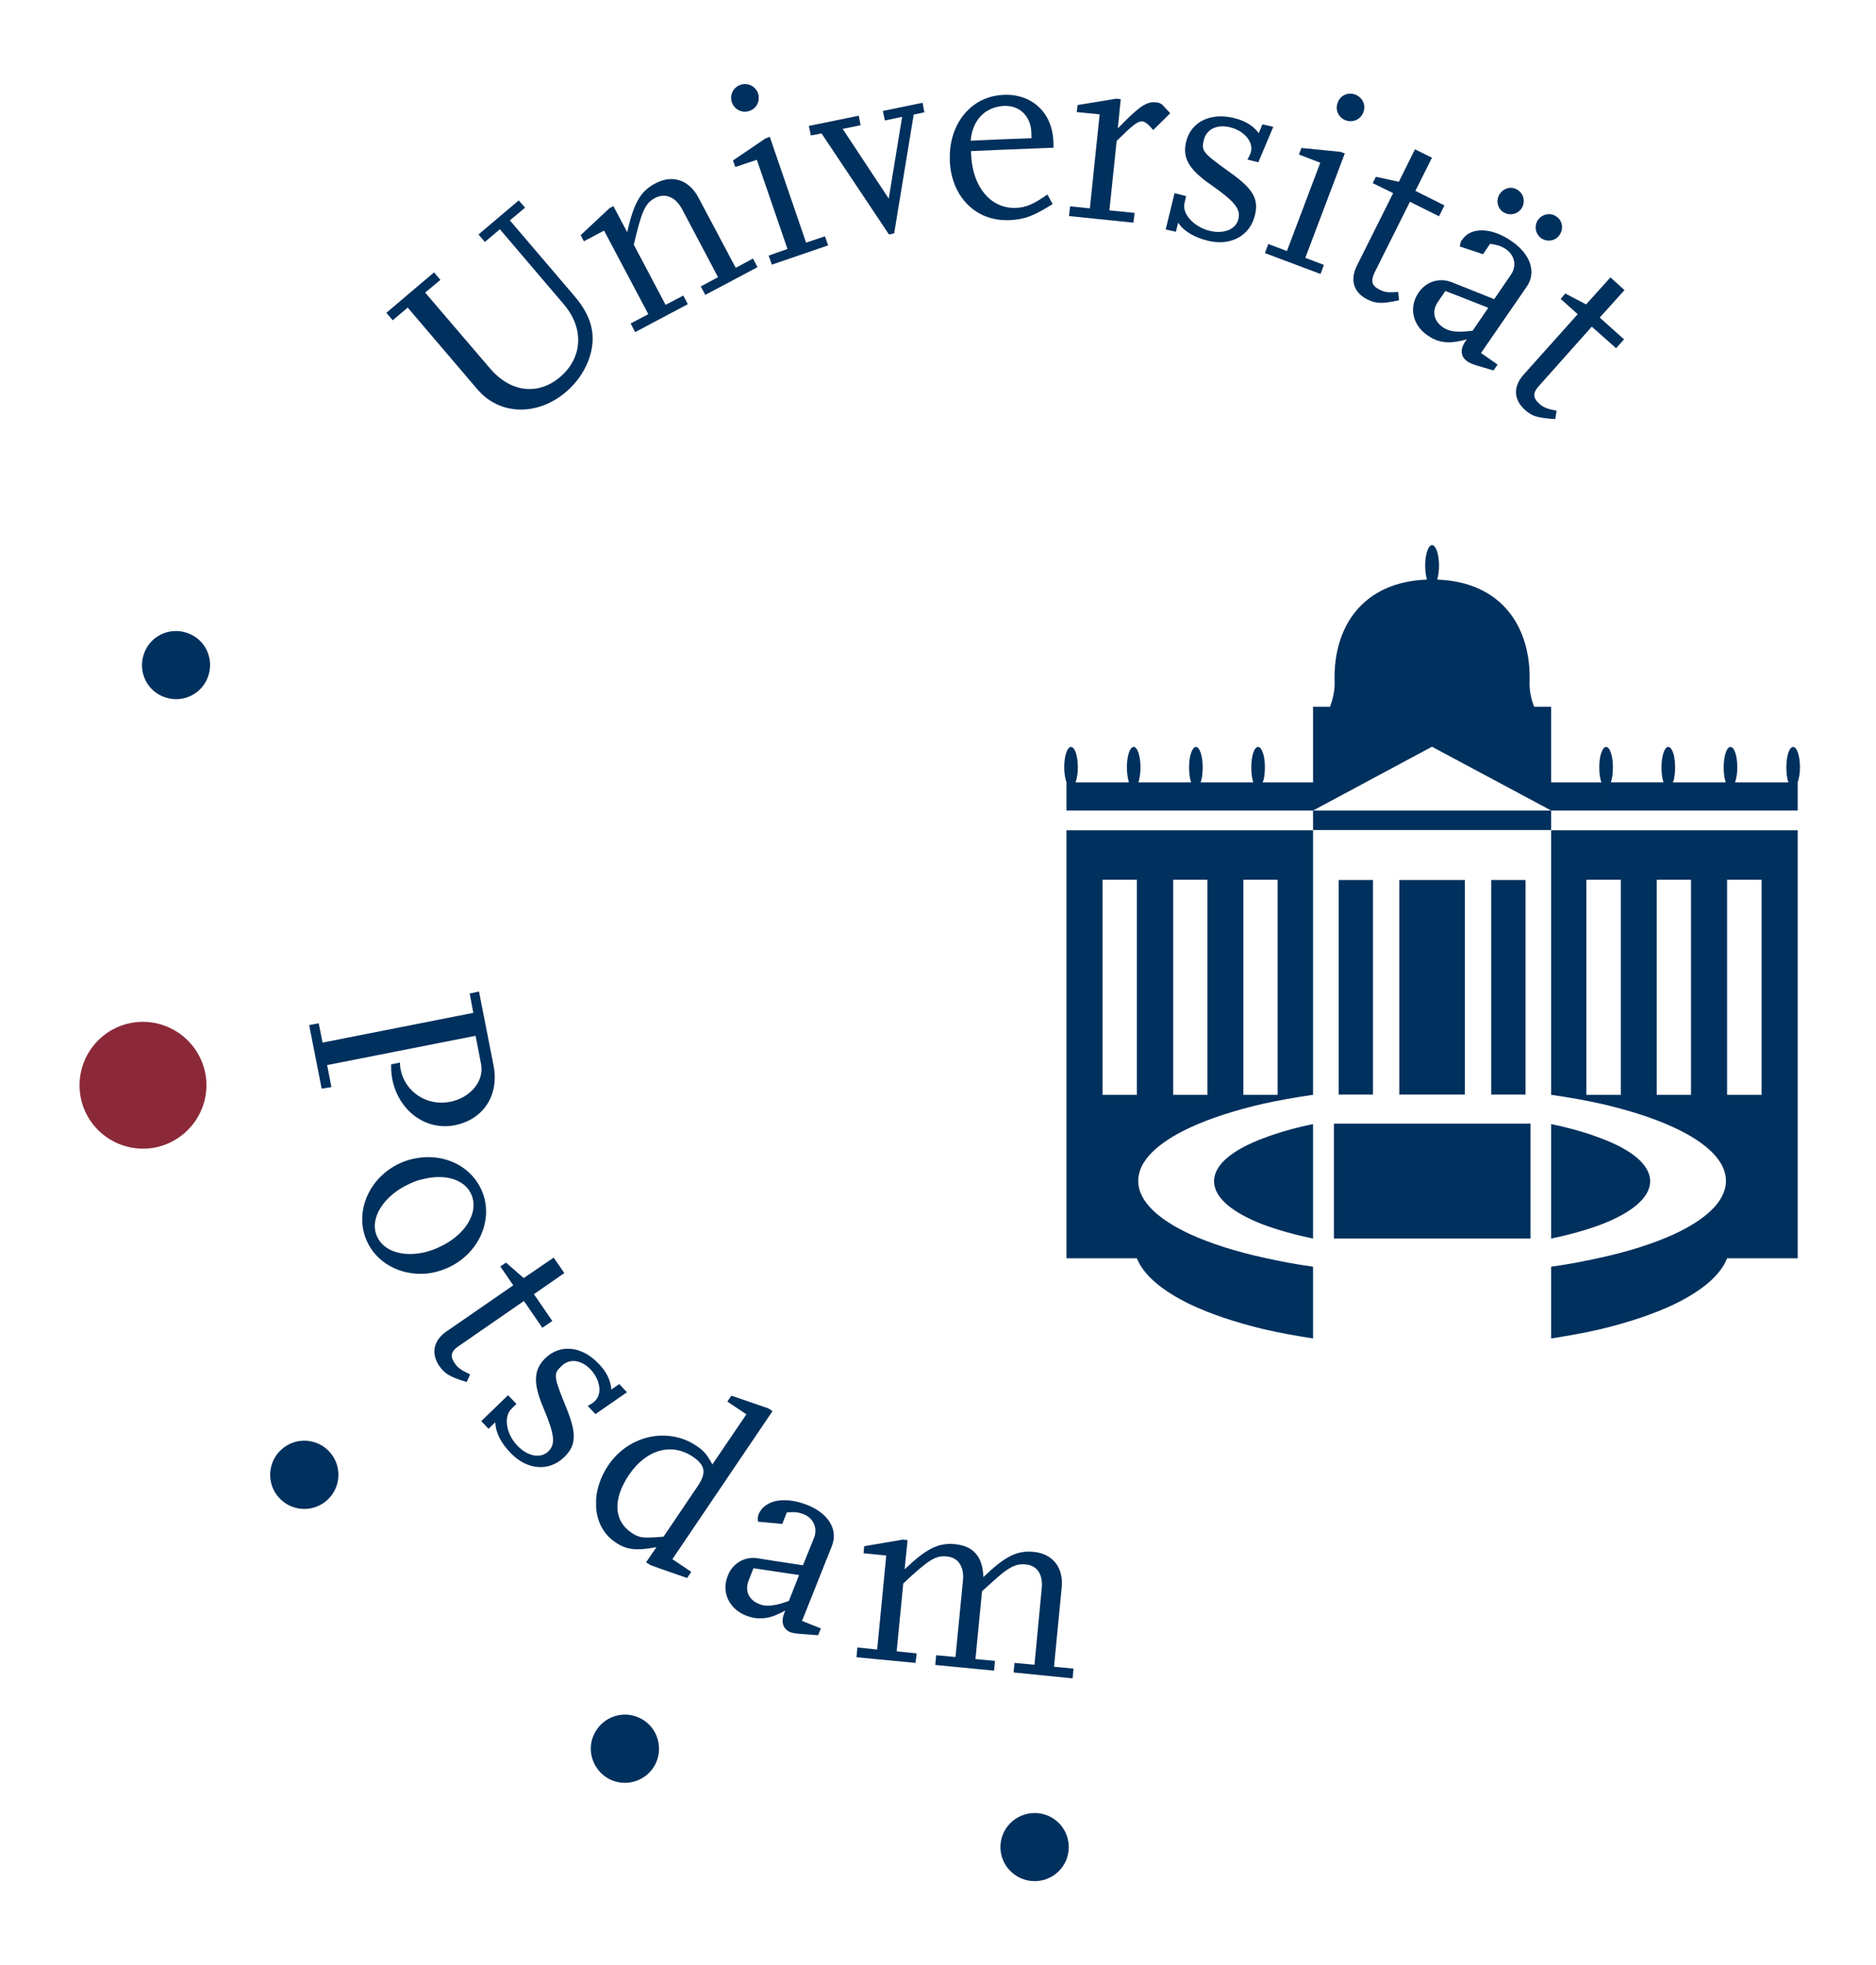 <?xml version="1.0" encoding="utf-8"?>
<!-- Generator: Adobe Illustrator 16.0.3, SVG Export Plug-In . SVG Version: 6.00 Build 0)  -->
<svg version="1.2" baseProfile="tiny" id="Ebene_1" xmlns="http://www.w3.org/2000/svg" xmlns:xlink="http://www.w3.org/1999/xlink"
	 x="0px" y="0px" width="595px" height="623px" viewBox="0 0 595 623" xml:space="preserve">
<path fill="#00305D" d="M52.484,221.156c5.688,1.872,11.808-1.224,13.608-6.912c1.872-5.688-1.224-11.808-6.912-13.608
	c-5.688-1.872-11.808,1.224-13.608,6.912C43.7,213.236,46.796,219.356,52.484,221.156z"/>
<path fill="#8B2939" d="M48.452,364.004c11.016-1.8,18.504-12.096,16.776-23.04c-1.8-10.944-12.096-18.432-23.04-16.704
	c-10.944,1.729-18.432,12.024-16.704,23.04C27.212,358.244,37.508,365.66,48.452,364.004z"/>
<path fill="#00305D" d="M102.884,476.396c4.824-3.528,5.904-10.297,2.376-15.12c-3.528-4.824-10.296-5.904-15.12-2.376
	c-4.824,3.527-5.904,10.295-2.376,15.119C91.292,478.844,98.06,479.924,102.884,476.396z"/>
<path fill="#00305D" d="M207.86,559.412c2.664-5.328,0.576-11.88-4.752-14.544c-5.328-2.736-11.808-0.576-14.544,4.752
	c-2.736,5.256-0.576,11.808,4.752,14.544C198.644,566.828,205.124,564.74,207.86,559.412z"/>
<path fill="#00305D" d="M338.973,585.692c0-5.977-4.825-10.8-10.801-10.8c-5.977,0-10.872,4.823-10.872,10.8
	c0,5.976,4.896,10.8,10.872,10.8C334.147,596.492,338.973,591.668,338.973,585.692z"/>
<path fill="#00305D" d="M166.532,65.852l-4.824,4.032l20.592,24.12c5.76,6.768,7.056,13.248,4.248,20.52
	c-1.44,3.672-3.888,7.056-6.984,9.72c-9.144,7.776-21.096,7.488-28.152-0.792l-22.104-25.92l-4.752,4.032l-2.016-2.376l15.12-12.816
	l2.016,2.376l-4.824,4.032l20.448,23.904c6.48,7.704,15.264,8.856,22.32,2.88c7.2-6.12,7.704-15.408,1.224-23.04L158.54,72.692
	l-4.752,4.032l-2.016-2.376l12.744-10.8L166.532,65.852z"/>
<path fill="#00305D" d="M240.26,84.716L223.7,93.5l-1.44-2.664l5.472-2.952l-11.376-21.528c-2.088-3.888-5.328-5.256-8.568-3.6
	c-3.168,1.728-4.248,4.032-6.768,14.832l10.08,19.08l5.616-2.952l1.44,2.736l-16.704,8.856l-1.44-2.736l5.616-2.952l-14.04-26.496
	l-6.408,3.384l-1.008-1.944l9.072-8.496l1.296-0.72l4.392,8.28c2.088-9.36,4.248-13.032,8.928-15.48
	c5.4-2.88,10.656-1.152,13.68,4.536l11.808,22.248l5.472-2.952L240.26,84.716z"/>
<path fill="#00305D" d="M234.86,26.9c2.304-0.792,4.752,0.432,5.544,2.664c0.792,2.376-0.36,4.824-2.736,5.616
	c-2.304,0.792-4.752-0.432-5.544-2.735C231.332,30.14,232.556,27.692,234.86,26.9L234.86,26.9z M262.652,77.804l-17.856,6.121
	l-1.008-2.88l5.976-2.088l-9.72-28.296l-6.84,2.304l-0.72-2.088l10.296-6.984l1.368-0.504l11.52,33.552l5.976-2.016L262.652,77.804z
	"/>
<polygon fill="#00305D" points="293.18,35.612 289.796,36.332 283.604,73.988 281.948,74.348 260.564,42.308 257.18,42.956 
	256.532,39.932 272.372,36.692 272.948,39.716 267.26,40.868 281.876,62.972 286.124,37.052 280.652,38.204 280.004,35.18 
	292.604,32.588 "/>
<path fill="#00305D" d="M332.204,61.676c-4.536,3.168-6.769,4.104-10.08,4.249c-1.656,0.072-3.168-0.216-4.608-0.72v4.536
	c0.864,0.072,1.729,0.072,2.592,0.072c4.824-0.216,7.705-1.296,13.753-5.112L332.204,61.676L332.204,61.676z M317.516,47.492
	l16.632-0.648l-0.071-2.231c-0.433-9-6.841-14.904-15.768-14.544c-0.289,0-0.504,0.072-0.793,0.072v3.528
	c0.36-0.072,0.648-0.072,1.008-0.072c4.824-0.216,8.353,3.24,8.568,8.208l0.072,2.017l-9.648,0.359V47.492z M317.516,65.204
	c-5.472-2.016-9.216-8.136-9.504-16.344l-0.072-0.936l9.576-0.432V44.18l-9.647,0.433c0.504-6.192,4.176-10.296,9.647-10.944V30.14
	c-9.287,0.72-15.912,8.496-16.271,18.864v1.656c0,0.072,0,0.216,0,0.288c0.432,10.512,7.056,18,16.271,18.792V65.204z"/>
<path fill="#00305D" d="M359.492,70.604l-20.448-2.088l0.359-3.096l6.265,0.648l3.097-29.808l-7.272-0.72l0.287-2.232l12.24-2.016
	l1.44,0.144l-0.937,9.288c6.769-6.984,9.072-8.568,12.097-8.28c1.008,0.072,1.8,0.432,2.232,1.008l2.304,2.448l-5.4,5.328
	c-1.44-1.728-2.521-2.592-3.384-2.736c-1.512-0.144-3.097,1.152-8.208,6.192l-2.304,22.032l7.992,0.792L359.492,70.604z"/>
<path fill="#00305D" d="M372.956,73.484l-3.24-0.72l2.808-11.52l3.672,0.936l-0.504,2.16c-0.863,3.456,2.952,7.632,7.992,8.856
	c4.393,1.08,8.28-0.432,9.072-3.672c0.792-3.24-1.008-5.544-8.712-10.944c-7.056-4.896-9.071-8.568-7.849-13.608
	c1.513-6.336,7.705-9.36,15.12-7.56c3.528,0.864,6.12,2.376,7.92,4.824l1.153-2.809l3.455,0.792l-4.752,11.232l-3.456-0.864
	c0.504-0.792,0.937-1.8,1.152-2.52c0.72-3.168-2.231-6.624-6.624-7.704c-4.176-1.008-7.488,0.576-8.352,4.032
	c-0.864,3.528-0.36,4.032,8.423,10.368c7.2,5.112,9.072,8.352,7.776,13.536c-1.584,6.48-7.704,9.792-14.832,8.064
	c-4.536-1.152-7.703-3.024-9.504-5.76L372.956,73.484z"/>
<path fill="#00305D" d="M429.836,29.996c2.304,0.864,3.456,3.312,2.592,5.544c-0.863,2.376-3.312,3.456-5.688,2.592
	c-2.232-0.864-3.384-3.312-2.448-5.616C425.084,30.212,427.604,29.132,429.836,29.996L429.836,29.996z M418.819,86.876l-17.64-6.624
	l1.08-2.88l5.904,2.232l10.584-28.008l-6.768-2.592l0.792-2.088l12.312,1.224l1.439,0.504l-12.527,33.12l5.904,2.232L418.819,86.876
	z"/>
<path fill="#00305D" d="M443.731,95.228c-5.472,1.152-7.343,1.08-10.079-0.288c-4.32-2.16-5.545-6.12-3.313-10.656l11.521-23.04
	l-6.48-3.168l1.009-2.016l7.271,1.584l5.112-10.296l5.399,2.664l-5.256,10.512l9.216,4.608l-1.729,3.456l-9.215-4.608L436.027,86.3
	c-1.367,2.808-0.936,4.32,1.513,5.544c1.584,0.792,2.664,1.008,5.903,0.72L443.731,95.228z"/>
<path fill="#00305D" d="M467.061,104.876c-1.369,0.144-2.593,0.288-3.601,0.288v2.88c0.576-0.144,1.151-0.288,1.8-0.432
	c-0.216,0.216-0.359,0.432-0.504,0.648c-1.729,2.521-1.512,4.896,0.647,6.336c0.505,0.432,1.657,0.864,2.736,1.224l5.544,1.656
	l1.297-1.872l-5.257-3.672l14.545-21.096c3.096-4.536,1.151-10.296-4.896-14.4c-6.192-4.32-12.815-4.536-15.553-0.504
	c-0.144,0.144-0.287,0.36-0.359,0.504v1.872l6.912,2.304l2.232-3.313c2.664,0.432,3.671,0.792,5.039,1.729
	c2.809,1.944,3.456,5.328,1.585,8.063l-5.328,7.776l-10.44-4.176v3.528l8.567,3.384L467.061,104.876L467.061,104.876z M482.54,66.14
	c1.296-1.944,0.863-4.536-1.08-5.832c-1.872-1.368-4.464-0.792-5.76,1.152c-1.297,1.8-0.864,4.464,1.008,5.76
	C478.652,68.516,481.244,68.012,482.54,66.14L482.54,66.14z M494.636,74.492c-1.224,1.872-3.816,2.376-5.76,1.08
	c-1.944-1.368-2.376-3.959-1.08-5.832s3.96-2.448,5.832-1.08C495.572,69.956,496.004,72.548,494.636,74.492z M463.46,105.164
	c-2.664,0.072-4.32-0.36-5.903-1.44c-2.881-2.016-3.457-5.112-1.513-7.992l2.376-3.456l5.04,1.944v-3.528l-3.096-1.224
	c-3.816-1.512-8.064-0.216-10.44,3.313c-3.168,4.608-1.943,10.296,2.808,13.536c3.169,2.232,6.337,2.736,10.729,1.728V105.164
	L463.46,105.164z M463.46,76.436v1.872l-0.433-0.072C463.1,77.372,463.172,76.94,463.46,76.436z"/>
<path fill="#00305D" d="M493.269,132.884c-5.616-0.36-7.345-0.864-9.648-2.952c-3.601-3.24-3.744-7.416-0.36-11.16l17.137-19.152
	l-5.4-4.824l1.439-1.728l6.625,3.456l7.704-8.568l4.464,4.032l-7.849,8.712l7.704,6.912l-2.52,2.808l-7.704-6.84l-16.632,18.648
	c-2.16,2.304-2.089,3.888-0.072,5.76c1.296,1.152,2.376,1.656,5.544,2.232L493.269,132.884z"/>
<path fill="#00305D" d="M102.02,345.212l-3.96-20.16l3.024-0.575l1.224,6.12l47.808-9.433l-1.152-6.12l2.952-0.647l4.608,23.399
	c1.872,9.432-3.168,17.208-12.312,19.009c-9.144,1.799-17.784-4.536-19.8-14.617c-0.288-1.584-0.36-2.52-0.36-4.68l2.808-0.576
	c0,1.08,0.072,1.512,0.216,2.232c1.368,7.057,8.352,11.664,15.624,10.225c6.552-1.297,10.944-6.624,9.864-12.024l-1.728-8.929
	l-47.088,9.289l1.368,6.983L102.02,345.212z"/>
<path fill="#00305D" d="M134.564,403.893c2.448-0.145,4.968-0.792,7.416-1.873c10.008-4.463,14.832-15.552,10.728-24.695
	c-3.096-6.984-10.44-10.872-18.144-10.368v6.84c6.768-1.584,12.816,0.216,14.904,4.896c2.592,5.76-1.944,13.104-10.368,16.848
	c-1.512,0.72-3.096,1.225-4.536,1.584V403.893z M116.348,393.523c3.096,6.912,10.44,10.801,18.216,10.369v-6.769
	c-6.84,1.512-12.888-0.359-14.976-5.04c-2.592-5.688,2.088-13.032,10.44-16.775c1.512-0.721,3.024-1.225,4.536-1.513v-6.84
	c-2.52,0.145-5.04,0.72-7.488,1.8C117.068,373.22,112.244,384.309,116.348,393.523z"/>
<path fill="#00305D" d="M148.028,438.235c-5.4-1.655-6.912-2.592-8.712-5.111c-2.664-3.96-1.872-8.063,2.304-10.943l21.168-14.616
	l-4.104-5.977l1.8-1.224l5.616,4.896l9.504-6.479l3.384,4.896l-9.648,6.696l5.832,8.496l-3.168,2.159l-5.832-8.495l-20.52,14.184
	c-2.664,1.728-2.952,3.312-1.44,5.544c1.008,1.44,1.872,2.16,4.896,3.528L148.028,438.235z"/>
<path fill="#00305D" d="M154.94,453.068l-2.304-2.448l8.496-8.208l2.664,2.735l-1.584,1.584c-2.592,2.521-1.656,8.064,1.944,11.736
	c3.168,3.313,7.272,4.104,9.72,1.801c2.376-2.376,2.088-5.257-1.584-13.969c-3.312-7.848-3.024-12.023,0.72-15.696
	c4.68-4.464,11.448-3.815,16.776,1.729c2.52,2.592,3.888,5.256,4.104,8.279l2.52-1.728l2.448,2.593l-10.008,6.912l-2.448-2.593
	c0.864-0.432,1.8-1.008,2.304-1.584c2.376-2.231,1.656-6.769-1.44-10.008c-3.024-3.097-6.696-3.528-9.216-1.009
	c-2.592,2.448-2.52,3.169,1.584,13.248c3.312,8.137,3.168,11.881-0.72,15.625c-4.752,4.607-11.664,4.104-16.848-1.225
	c-3.24-3.312-4.896-6.624-4.968-9.863L154.94,453.068z"/>
<path fill="#00305D" d="M219.236,498.428l-5.976-4.031l31.752-46.944l-1.296-0.864l-11.736-4.031l-1.296,1.871l6.048,4.032
	l-10.8,15.912c-1.656-3.096-2.664-4.32-5.04-5.904c-3.456-2.376-7.488-3.384-11.448-3.24v4.753
	c3.456-0.864,6.984-0.288,10.224,1.872c4.104,2.808,4.464,5.184,1.584,9.432l-10.8,15.984c-0.36,0-0.648,0.071-1.008,0.071v10.08
	l8.496,2.952L219.236,498.428z M209.444,455.228c-6.264,0.216-12.528,3.528-16.488,9.36c-2.304,3.385-3.6,7.128-3.888,10.656v2.88
	c0.36,4.464,2.376,8.424,6.048,10.872c3.456,2.447,6.768,2.809,13.104,1.584l-3.312,4.823l1.368,0.865l3.168,1.151v-10.08
	c-0.864,0.072-1.584,0.145-2.088,0.145c-3.672,0.216-4.968,0-7.128-1.512c-5.616-3.816-5.904-10.729-0.648-18.433
	c2.808-4.104,6.264-6.624,9.864-7.56V455.228z"/>
<path fill="#00305D" d="M260.348,516.356l-5.976-2.376l9.504-23.833c0.288-0.791,0.504-1.655,0.576-2.447v-1.224
	c-0.288-3.745-3.312-7.272-8.496-9.289c-4.032-1.584-7.848-1.872-10.728-1.007v6.768l2.88,0.287l1.44-3.671
	c2.664-0.217,3.816,0,5.328,0.575c3.096,1.225,4.536,4.393,3.312,7.488l-3.528,8.712l-9.432-1.439v3.312l8.208,1.224l-3.24,8.208
	c-2.016,0.721-3.6,1.225-4.968,1.368v3.456c1.152-0.432,2.448-1.008,3.816-1.8c-0.144,0.359-0.216,0.576-0.288,0.792
	c-1.152,2.88-0.432,5.112,1.944,6.12c0.648,0.216,1.8,0.432,2.952,0.504l5.832,0.432L260.348,516.356z M245.228,476.181
	c-2.16,0.72-3.816,2.015-4.608,3.959c-0.288,0.792-0.36,1.225-0.216,2.376l4.824,0.433V476.181L245.228,476.181z M245.228,494.9
	l-4.968-0.793c-4.032-0.647-7.92,1.585-9.432,5.545c-2.088,5.184,0.36,10.439,5.688,12.6c2.952,1.151,5.616,1.225,8.712,0.216
	v-3.456c-1.8,0.288-3.168,0.145-4.536-0.432c-3.24-1.296-4.536-4.177-3.24-7.416l1.512-3.888l6.264,0.936V494.9z"/>
<path fill="#00305D" d="M340.195,532.195l-18.719-1.871l0.288-3.024l6.335,0.576l2.304-24.265c0.433-4.464-1.511-7.271-5.184-7.56
	c-2.735-0.287-4.968,0.721-8.928,4.176l-4.824,4.32l-2.088,21.528l6.192,0.576l-0.288,3.096l-18.648-1.8l0.288-3.096l6.12,0.575
	l2.376-24.264c0.433-4.392-1.512-7.345-5.185-7.632c-3.456-0.36-5.688,1.008-13.751,8.568l-2.088,21.527l6.336,0.648l-0.36,3.023
	l-18.72-1.8l0.288-3.097l6.264,0.648l2.88-29.808l-7.2-0.721l0.216-2.231l12.24-2.088l1.512,0.144l-0.936,9.288
	c6.912-6.624,10.728-8.496,15.984-7.992c5.831,0.576,8.783,3.96,9,10.44c6.912-6.624,10.656-8.496,15.912-7.992
	c6.119,0.576,9.503,4.969,8.928,11.232l-2.448,25.199l6.192,0.577L340.195,532.195z"/>
<path fill="#00305D" d="M553.244,398.996v-51.84h5.472v-68.184h-5.472v-15.696h16.92v135.72H553.244L553.244,398.996z
	 M553.244,257.012v-8.928h13.968c-0.433-1.224-0.647-2.88-0.647-4.752c0-3.6,0.936-6.48,2.159-6.48c1.225,0,2.16,2.88,2.16,6.48
	c0,1.872-0.288,3.528-0.72,4.68v9H553.244z M553.244,248.084v8.928h-22.32v-8.928h16.416c-0.432-1.224-0.648-2.88-0.648-4.752
	c0-3.6,0.937-6.48,2.161-6.48c1.224,0,2.159,2.88,2.159,6.48c0,1.872-0.288,3.528-0.72,4.752H553.244L553.244,248.084z
	 M553.244,263.276v15.696h-5.472v68.184h5.472v51.84h-5.472c-2.089,5.4-8.064,10.368-16.849,14.615v-22.247
	c9.792-4.536,16.416-10.225,16.488-16.849c0.072-6.264-6.048-12.168-16.488-16.992v-10.367h5.4v-68.184h-5.4v-15.696H553.244
	L553.244,263.276z M530.924,247.076c0.216-1.08,0.36-2.376,0.36-3.744s-0.145-2.664-0.36-3.744V247.076z M530.924,239.588v7.488
	c-0.145,0.36-0.216,0.648-0.359,1.008h0.359v8.928h-23.256v-8.928h0.288c-0.144-0.288-0.216-0.504-0.288-0.792v-7.92
	c0.432-1.512,1.008-2.52,1.729-2.52c1.224,0,2.16,2.88,2.16,6.48c0,1.872-0.217,3.528-0.648,4.752h16.703
	c-0.432-1.224-0.647-2.88-0.647-4.752c0-3.6,0.937-6.48,2.16-6.48C529.844,236.852,530.492,237.932,530.924,239.588L530.924,239.588
	z M530.924,263.276v15.696h-5.472v68.184h5.472v10.367c-6.336-2.951-14.184-5.472-23.256-7.56v-2.808h6.408v-68.184h-6.408v-15.696
	H530.924L530.924,263.276z M530.924,391.364v22.247c-6.408,3.024-14.256,5.688-23.256,7.849v-22.68
	C516.235,396.908,524.3,394.389,530.924,391.364L530.924,391.364z M507.668,388.34v-27.432c9.288,3.456,15.696,8.136,15.696,13.68
	C523.364,379.772,517.46,384.597,507.668,388.34z M435.452,347.084v-68.04H424.58v68.04H435.452L435.452,347.084z M507.668,239.372
	v7.92c-0.288-1.08-0.433-2.448-0.433-3.96S507.38,240.452,507.668,239.372L507.668,239.372z M507.668,248.084h-15.695v-23.976h-5.4
	c-0.648-1.656-1.584-4.608-1.44-7.992c0.504-17.28-8.856-31.608-29.304-32.328c0.36-1.152,0.575-2.736,0.575-4.464
	c0-3.6-1.007-6.48-2.231-6.48c-1.152,0-2.16,2.88-2.16,6.48c0,1.728,0.217,3.312,0.576,4.464
	c-20.448,0.72-29.809,15.048-29.304,32.328c0.144,3.384-0.864,6.336-1.44,7.992h-5.4v23.976h-15.695v8.928h15.695l37.729-20.232
	l37.801,20.232h-75.529v6.192h75.529v-6.192h15.695V248.084L507.668,248.084z M507.668,263.276v15.696h-4.536v68.184h4.536v2.808
	c-4.896-1.08-10.152-2.016-15.695-2.808v-83.88H507.668L507.668,263.276z M507.668,360.908v27.432
	c-4.464,1.656-9.792,3.168-15.695,4.392v-36.288C497.588,357.597,502.988,359.107,507.668,360.908L507.668,360.908z M507.668,398.78
	v22.68c-4.896,1.151-10.152,2.088-15.695,2.952V401.66C497.229,400.939,502.557,399.932,507.668,398.78L507.668,398.78z
	 M400.748,421.46v-22.68c5.112,1.151,10.44,2.159,15.695,2.88v22.752C410.9,423.548,405.644,422.611,400.748,421.46L400.748,421.46z
	 M400.748,388.34v-27.432c4.68-1.801,10.08-3.312,15.695-4.465v36.288C410.54,391.508,405.212,389.996,400.748,388.34
	L400.748,388.34z M400.748,349.964v-2.808h4.464v-68.184h-4.464v-15.696h15.695v83.88
	C410.9,347.948,405.644,348.884,400.748,349.964L400.748,349.964z M400.748,247.292v-7.92c0.288,1.08,0.432,2.448,0.432,3.96
	S401.036,246.14,400.748,247.292L400.748,247.292z M464.611,347.084v-68.04h-20.807v68.04H464.611L464.611,347.084z
	 M423.068,392.731h62.352V356.3h-62.352V392.731L423.068,392.731z M483.836,347.084v-68.04h-10.872v68.04H483.836z M400.748,239.372
	v7.92c-0.072,0.288-0.145,0.504-0.288,0.792h0.288v8.928h-23.256v-8.928h0.287c-0.071-0.288-0.144-0.648-0.287-1.008v-7.416
	c0.432-1.656,1.08-2.808,1.8-2.808c1.224,0,2.16,2.88,2.16,6.48c0,1.872-0.217,3.528-0.647,4.752h16.703
	c-0.432-1.224-0.647-2.88-0.647-4.752c0-3.6,0.936-6.48,2.159-6.48C399.74,236.852,400.315,237.86,400.748,239.372L400.748,239.372z
	 M400.748,263.276v15.696h-6.408v68.184h6.408v2.808c-9.072,2.088-16.92,4.608-23.256,7.56v-10.367h5.472v-68.184h-5.472v-15.696
	H400.748L400.748,263.276z M400.748,360.908v27.432c-9.792-3.743-15.696-8.567-15.696-13.752
	C385.052,369.044,391.46,364.364,400.748,360.908L400.748,360.908z M400.748,398.78v22.68c-9-2.16-16.848-4.824-23.256-7.849
	v-22.247C384.116,394.389,392.18,396.908,400.748,398.78z M377.492,239.66v7.416c-0.217-1.08-0.36-2.376-0.36-3.744
	S377.275,240.74,377.492,239.66L377.492,239.66z M377.492,248.084h-16.416c0.359-1.224,0.647-2.88,0.647-4.752
	c0-3.6-0.936-6.48-2.159-6.48c-1.225,0-2.161,2.88-2.161,6.48c0,1.872,0.288,3.528,0.648,4.752h-2.88v8.928h22.32V248.084
	L377.492,248.084z M377.492,263.276v15.696h-5.4v68.184h5.4v10.367c-10.44,4.824-16.561,10.729-16.488,16.992
	c0.072,6.624,6.696,12.313,16.488,16.849v22.247c-8.784-4.247-14.761-9.215-16.92-14.615h-5.4v-51.84h5.4v-68.184h-5.4v-15.696
	H377.492z M355.172,248.084v8.928h-16.92v-9c-0.433-1.152-0.72-2.808-0.72-4.68c0-3.6,0.936-6.48,2.159-6.48
	c1.225,0,2.161,2.88,2.161,6.48c0,1.872-0.288,3.528-0.721,4.752H355.172L355.172,248.084z M355.172,263.276v15.696H349.7v68.184
	h5.472v51.84h-16.92v-135.72H355.172z"/>
</svg>
